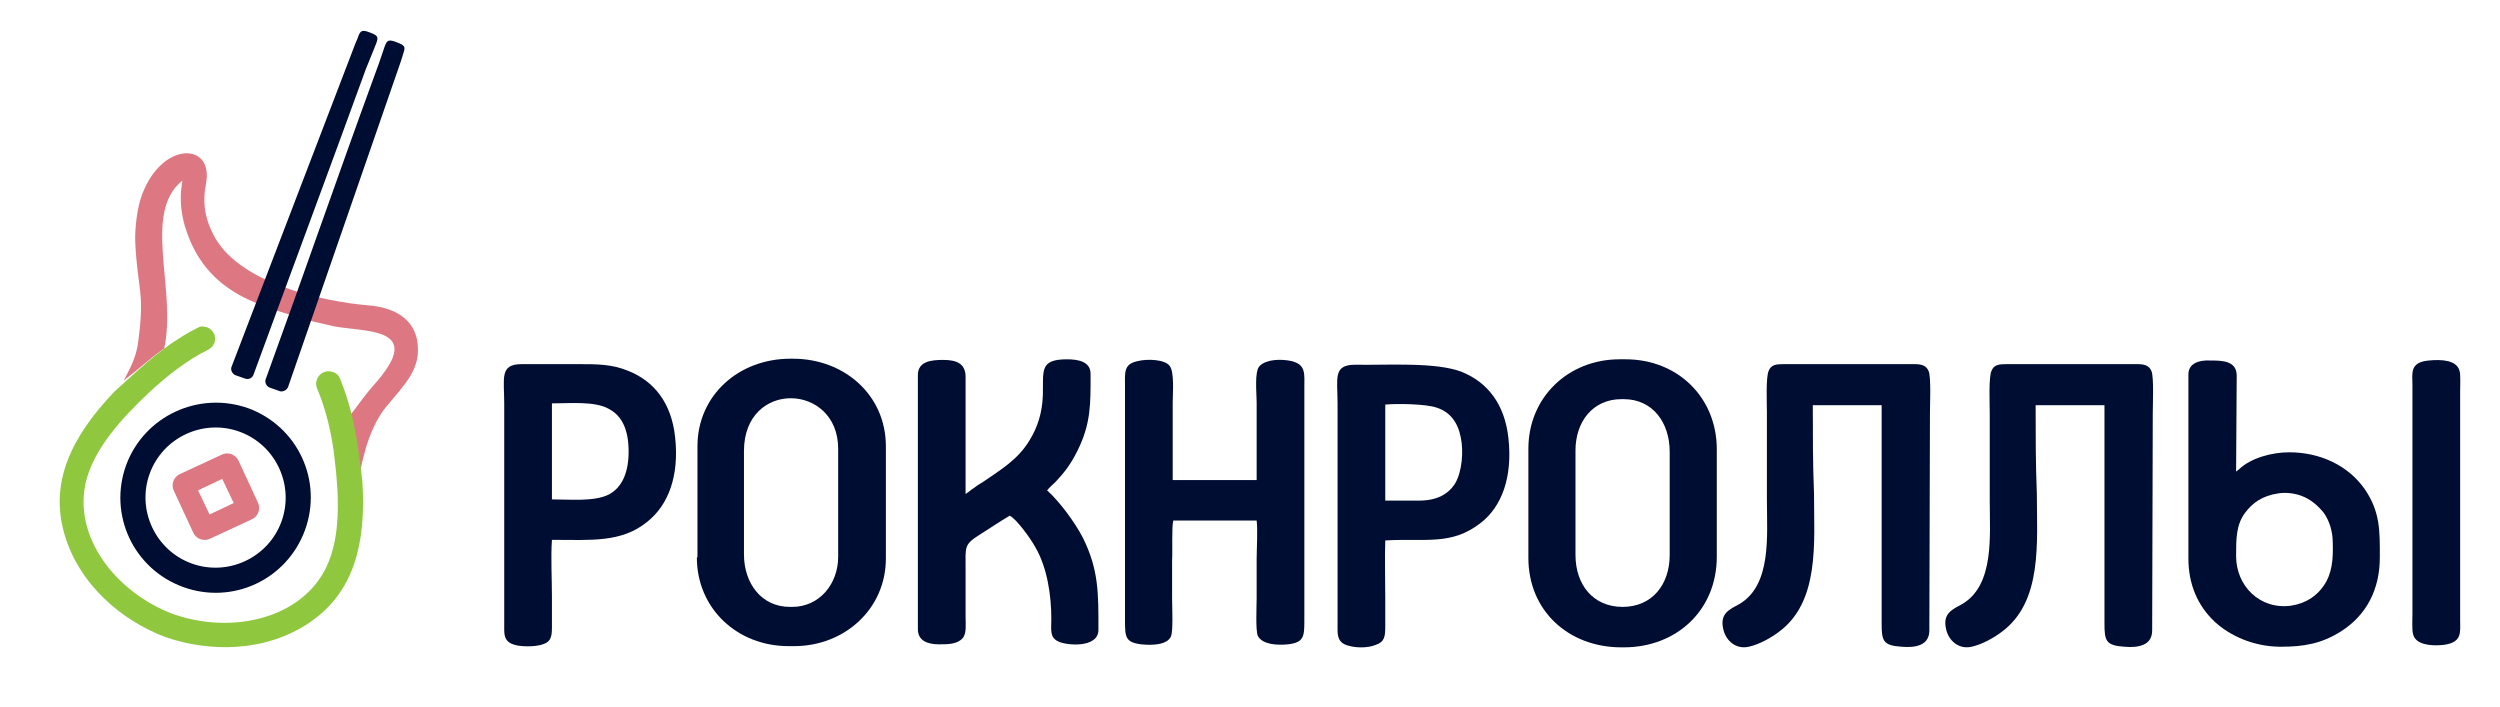 <?xml version="1.0" encoding="UTF-8"?> <!-- Generator: Adobe Illustrator 25.0.1, SVG Export Plug-In . SVG Version: 6.00 Build 0) --> <svg xmlns="http://www.w3.org/2000/svg" xmlns:xlink="http://www.w3.org/1999/xlink" id="Layer_1" x="0px" y="0px" viewBox="0 0 414 117" style="enable-background:new 0 0 414 117;" xml:space="preserve"> <style type="text/css"> .st0{fill-rule:evenodd;clip-rule:evenodd;fill:#DD7782;} .st1{fill-rule:evenodd;clip-rule:evenodd;fill:#000D33;} .st2{fill-rule:evenodd;clip-rule:evenodd;fill:#8FC73E;} </style> <g> <path class="st0" d="M28.8,81.3l3.2,6.9c0.5,1.1,1.8,1.5,2.8,1l6.9-3.2c1.1-0.5,1.5-1.8,1-2.8l-3.2-6.9c-0.5-1.1-1.8-1.5-2.8-1 l-6.9,3.2C28.7,79,28.3,80.3,28.8,81.3L28.8,81.3z M32.8,81.2l4-1.9l1.9,4l-4,1.9L32.8,81.2z"></path> <path class="st0" d="M27.2,57.7c2.1-9.9-3.7-22.4,3-27.8c0,0.4-0.8,3.3,0.4,7.5c3.5,11.7,13.2,13.4,21.5,15.9l3.5,0.8 c5.1,0.8,13.1,0.4,8.2,7.3c-0.8,1.2-1.8,2.2-2.7,3.3c-1.1,1.3-2.5,3.4-3.1,4c0.8,3.3,1.2,6.5,1.6,9.8c0.1-1,0.7-3.3,0.9-4 c0.7-2.5,1.9-5.3,3.5-7.2c3.1-3.7,5.4-6,5.2-9.8c-0.2-5.1-4.6-6.6-7.9-6.9c-8.3-0.7-22-3.8-26-11.8c-1.6-3.2-1.7-5.7-1.2-8.3 c1.4-7-7.3-7.2-10.6,1.8c-0.8,2.1-1.2,5.6-1.1,7.9c0.4,8,1.6,8,0.5,16.3c-0.3,2.8-1.6,4.9-2.4,6.5C22.9,61.2,24.9,59.3,27.2,57.7z"></path> <path class="st1" d="M41.1,67.6c8.2,3,12.4,12,9.4,20.2c-3,8.2-12,12.4-20.2,9.4c-8.2-3-12.4-12-9.4-20.2 C23.9,68.9,32.9,64.7,41.1,67.6L41.1,67.6z M39.7,71.5c-6-2.2-12.7,0.9-14.9,6.9c-2.2,6,0.9,12.7,6.9,14.9c6,2.2,12.7-0.9,14.9-6.9 C48.8,80.4,45.7,73.7,39.7,71.5z"></path> <path class="st2" d="M28.7,101.7c-9.6-3.6-16.8-13-14.4-22.2c1.4-5.3,5.8-10.2,10.5-14.6c2.8-2.6,6.2-5.3,9.7-7 c0.4-0.2,0.8-0.6,1-1.1c0.4-1.1-0.2-2.2-1.2-2.6c-0.4-0.1-0.8-0.2-1.2-0.1c-0.2,0.1-0.4,0.2-0.6,0.3c-0.8,0.4-1.5,0.8-2.3,1.3 c-4.3,2.6-7.5,5.8-11.2,9.1c-7.3,7.6-10.7,15.1-8.4,23.4c2.4,8.6,9.6,14.6,16.8,17.3c7.2,2.5,16.6,2.6,24-2.5 c7.1-4.9,9.3-12.8,8.6-23.4c-0.6-4.9-1.1-9.4-2.7-14.2c-0.3-0.9-0.6-1.7-0.9-2.5c-0.1-0.2-0.2-0.4-0.3-0.6c-0.2-0.3-0.6-0.6-1-0.7 c-1.1-0.4-2.2,0.2-2.6,1.2c-0.2,0.5-0.2,1,0,1.5c1.5,3.5,2.5,7.8,2.9,11.6c0.8,6.4,1,13-1.3,17.9C50,102.5,38.4,105.1,28.7,101.7z"></path> <path class="st1" d="M38.9,62.1l1.7,0.6l0,0c0.6,0.2,1.2-0.1,1.4-0.7c6.4-17.5,12.2-33,18.6-50.6C61.4,9.4,62,8,62.3,7.2 c0.4-1.1,0.3-1.3-1-1.8c-1.3-0.5-1.6-0.4-2,0.7c-0.1,0.4-0.4,0.9-0.6,1.5l-20.3,53l0,0C38.1,61.2,38.4,61.8,38.9,62.1L38.9,62.1z"></path> <path class="st1" d="M46.4,64.8l-1.7-0.6l0,0c-0.6-0.2-0.9-0.9-0.7-1.4C50.4,45.2,55.8,29.5,62.2,12c0.8-2.1,1.2-3.5,1.5-4.3 c0.4-1.1,0.7-1.2,2-0.7c1.3,0.5,1.5,0.7,1.1,1.8c-0.1,0.4-0.3,1-0.5,1.6L47.7,64.1l0,0C47.5,64.6,46.9,64.9,46.4,64.8L46.4,64.8z"></path> <g> <path class="st1" d="M123.2,74.7c0-11.9,15.6-11.3,15.6-0.4v17.9c0,4.5-3.1,8.3-7.6,8.3h-0.4c-4.7,0-7.6-3.9-7.6-8.7V74.7 L123.2,74.7z M115.4,92.3c0,8.5,6.7,14.7,15.2,14.7h0.9c8.4,0,15.2-6.2,15.2-14.5V73.9c0-8.5-6.9-14.5-15.4-14.5h-0.4 c-8.6,0-15.4,6.1-15.4,14.5V92.3z"></path> <path class="st1" d="M173.4,81.2c0.4-0.5,1-1,1.4-1.4c1.5-1.6,2.5-2.9,3.6-5.1c2.3-4.6,2.2-7.9,2.2-12.8c0-2-2-2.4-3.9-2.4 c-4.6,0-3.9,1.9-4,5.9c-0.1,3-0.9,5.4-2.2,7.5c-1.9,3.2-4.8,4.9-7.7,6.9c-0.5,0.3-1,0.6-1.5,1c-0.5,0.3-0.9,0.7-1.4,1l0-19.4 c0-2.2-1.5-2.8-3.7-2.8c-1.9,0-4.2,0.2-4.2,2.5v42.1c0,1.9,1.6,2.5,3.5,2.5c1.4,0,3,0,3.9-1c0.7-0.8,0.5-2.3,0.5-3.5 c0-2.7,0-5.4,0-8c0-3.7-0.3-4,2.4-5.7c1.6-1,3.2-2.1,4.9-3.1c1.1,0.5,3.5,3.8,4.3,5.3c1.9,3.3,2.6,7.8,2.6,11.8 c0,1.8-0.3,3,1.1,3.7c1.3,0.7,6.7,1.2,6.7-1.9c0-5.9,0.1-9.9-2.6-15.3C178,86.5,175.5,83.1,173.4,81.2z"></path> <path class="st1" d="M91.4,82.7l0-15.9c3,0,7.1-0.4,9.4,0.9c2.3,1.2,3.3,3.6,3.3,7.1c0,3.3-1,5.9-3.3,7.1 C98.4,83.1,94.4,82.7,91.4,82.7L91.4,82.7z M91.4,89.4c6.5,0,11.5,0.5,15.8-3c3.5-2.8,5.3-7.6,4.6-14c-0.6-5.7-3.5-9.3-7.8-11 c-2.7-1.1-5.1-1.1-8.3-1.1c-3.1,0-6.2,0-9.3,0c-3.7,0-2.9,2.3-2.9,6.5l0,37.6c0,1.6,0.7,2.2,2.2,2.5c1.2,0.2,3,0.2,4.2-0.2 c1.5-0.5,1.5-1.5,1.5-3.2c0-1.6,0-3.1,0-4.7C91.4,95.8,91.2,92.3,91.4,89.4z"></path> <path class="st1" d="M194.3,86.2l13.8,0c0.2,1.4,0,4.9,0,6.5c0,2.1,0,4.3,0,6.4c0,1.2-0.2,5.4,0.2,6.2c0.7,1.4,3.1,1.6,5,1.4 c2.6-0.3,2.7-1.3,2.7-3.8V64.3c0-2.4,0.3-3.9-2.1-4.5c-1.8-0.4-4.2-0.3-5.3,0.8c-0.9,0.9-0.5,4.4-0.5,6c0,4.3,0,8.6,0,12.9 l-13.9,0c0-4.3,0-8.6,0-12.9c0-1.5,0.3-5-0.5-6c-0.8-1.1-3.7-1.2-5.3-0.8c-2.4,0.5-2.1,1.9-2.1,4.4v38.7c0,2.6,0.1,3.5,2.7,3.8 c1.8,0.2,4.3,0.1,4.9-1.3c0.4-0.8,0.2-5,0.2-6.2c0-2.1,0-4.3,0-6.4C194.2,91.3,194,87.3,194.3,86.2z"></path> <path class="st1" d="M300.2,67.1h11.4l0,36.1c0,2.9,0.2,3.7,3.3,3.9c2.3,0.2,4.6-0.2,4.6-2.7l0.1-36c0-1.5,0.2-5.8-0.2-6.9 c-0.4-1-1.2-1.2-2.4-1.2l-21.6,0c-1.3,0-2.1,0.1-2.5,1.1c-0.5,1-0.3,5.5-0.3,7c0,4.8,0,9.6,0,14.5c0,5.8,0.8,13.9-4.5,17.1 c-1.6,0.9-3.4,1.5-2.7,4.3c0.4,1.7,2,3.3,4.2,2.8c1.8-0.4,3.7-1.5,4.9-2.4c6.9-5,5.9-14.9,5.9-23 C300.2,76.8,300.2,71.9,300.2,67.1z"></path> <path class="st1" d="M260.9,74.6c0-4.8,2.9-8.5,7.6-8.5h0.4c4.8,0,7.6,3.9,7.6,8.7v17.1c0,4.9-2.9,8.6-7.8,8.6 c-4.9,0-7.8-3.7-7.8-8.6V74.6L260.9,74.6z M253.1,74.3v18.1c0,8.7,6.6,14.8,15.4,14.8h0.4c8.8,0,15.4-6.2,15.4-15V74.4 c0-8.6-6.5-14.9-15.1-14.9h-1C259.7,59.5,253.1,65.8,253.1,74.3z"></path> <path class="st1" d="M229.4,67c2-0.2,6.8-0.1,8.5,0.5c2.2,0.7,3.5,2.4,4,4.9c0.5,2.4,0.2,5.7-0.9,7.6c-1.1,1.8-3,2.9-6,2.9l-5.6,0 L229.4,67L229.4,67z M229.4,89.5c6.7-0.4,10.9,0.9,15.8-2.9c3.5-2.7,5.3-7.6,4.6-14c-0.6-5.7-3.5-9.3-7.7-11 c-4.3-1.7-12.5-1.1-17.7-1.2c-3.7,0-2.9,2.3-2.9,6.4l0,37.6c0,1.6,0.6,2.3,2.1,2.6c1.2,0.3,3,0.3,4.2-0.2c1.5-0.5,1.6-1.4,1.6-3.1 c0-1.6,0-3.1,0-4.7C229.4,95.9,229.3,92.5,229.4,89.5z"></path> <path class="st1" d="M377.3,81.7c1.3-0.2,2.7,0,3.8,0.4c1.6,0.6,2.7,1.6,3.7,2.8c1,1.4,1.5,3.2,1.5,4.9c0.1,2.8-0.1,5.2-1.5,7.2 c-1.1,1.6-2.8,2.9-5.4,3.3c-5.2,0.7-9.1-3.3-9.1-8.2c0-2.9,0-5.2,1.5-7.2C373,83.3,374.6,82.1,377.3,81.7L377.3,81.7z M362.4,62 v30.5c0,4.2,1.5,7.8,4.4,10.5c2.4,2.2,6.3,4.1,10.9,4.1c3.8,0,6.7-0.5,9.9-2.5c4.3-2.7,6.5-7,6.5-12.3c0-4.3,0.1-7.5-2.5-11.3 c-2.8-4-7.5-6.1-12.5-6.1c-2.8,0-6.3,0.9-8.3,2.8c-0.3,0.2-0.2,0.2-0.5,0.4l0.1-15.9c0-2.5-2.5-2.5-4.4-2.5 C364.1,59.6,362.4,60.2,362.4,62z"></path> <path class="st1" d="M402.2,59.7c-3.2,0.3-2.7,2.1-2.7,4.1v37.8c0,0.8-0.1,2.7,0.1,3.4c0.4,1.8,3,2,5,1.8c3.2-0.4,2.8-2.1,2.8-4.1 V64.8c0-0.8,0.1-2.8-0.1-3.4C406.8,59.6,404.3,59.5,402.2,59.7z"></path> <path class="st1" d="M337.1,67.1h11.4l0,36.1c0,2.9,0.2,3.7,3.3,3.9c2.3,0.2,4.6-0.2,4.6-2.7l0.1-36c0-1.5,0.2-5.8-0.2-6.9 c-0.4-1-1.2-1.2-2.4-1.2l-21.6,0c-1.3,0-2.1,0.1-2.5,1.1c-0.5,1-0.3,5.5-0.3,7c0,4.8,0,9.6,0,14.5c0,5.8,0.8,13.9-4.5,17.1 c-1.6,0.9-3.4,1.5-2.7,4.3c0.4,1.7,2,3.3,4.2,2.8c1.8-0.4,3.7-1.5,4.9-2.4c6.9-5,5.9-14.9,5.9-23 C337.1,76.8,337.1,71.9,337.1,67.1z"></path> </g> </g> </svg> 